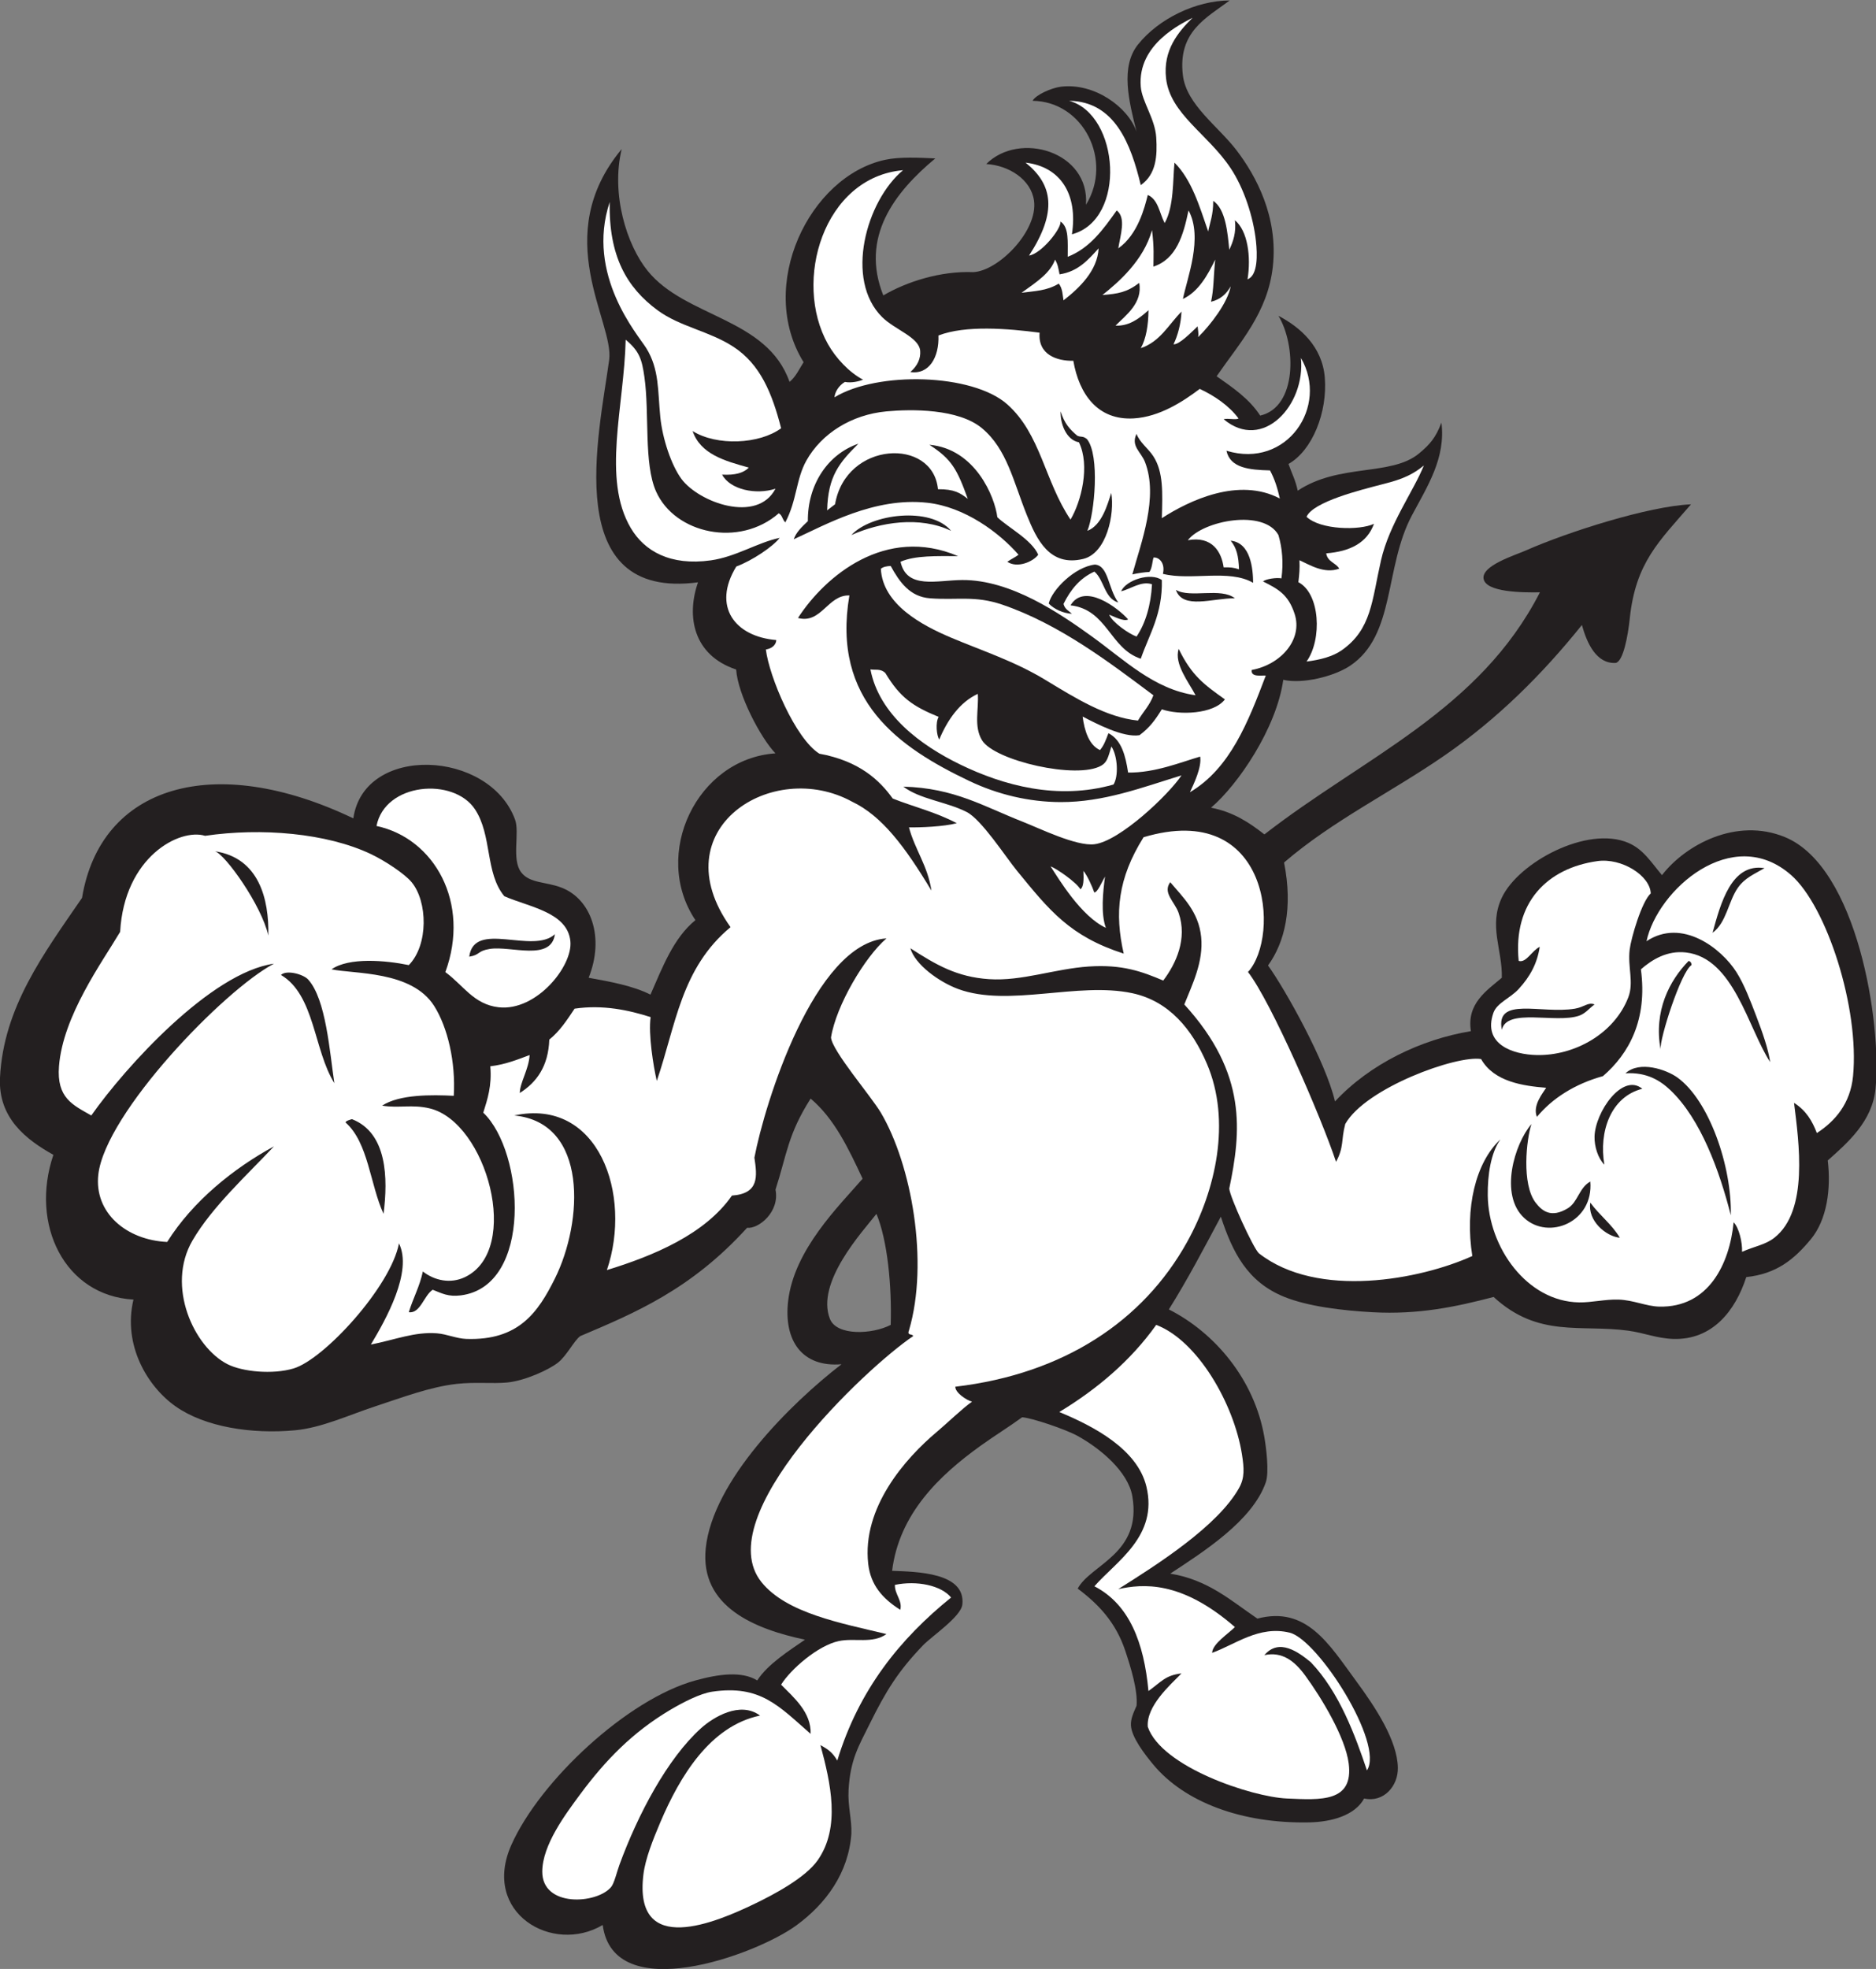 <?xml version="1.0" encoding="UTF-8" standalone="no"?>
<svg
   xmlns:dc="http://purl.org/dc/elements/1.1/"
   xmlns:cc="http://creativecommons.org/ns#"
   xmlns:rdf="http://www.w3.org/1999/02/22-rdf-syntax-ns#"
   xmlns:svg="http://www.w3.org/2000/svg"
   xmlns="http://www.w3.org/2000/svg"
   viewBox="0 0 772.053 810.013"
   height="810.013"
   width="772.053"
   xml:space="preserve"
   id="svg2"
   version="1.1"><rect x="0" y="0" width="772.053" height="810.013" fill="#808080" stroke="none"/><defs
     id="defs6" /><g
     transform="matrix(1.333,0,0,-1.333,0,810.013)"
     id="g10"><g
       transform="scale(0.1)"
       id="g12"><path
         id="path14"
         style="fill:#231f20;fill-opacity:1;fill-rule:evenodd;stroke:none"
         d="m 3796.37,6075.07 c -72.07,-53.82 -160.96,-96.67 -144.32,-231.47 11.13,-90.07 108.65,-156.67 164.83,-229.88 61.38,-80.01 129.74,-207.14 112.77,-360 -15.82,-142.42 -101.76,-234.15 -173.5,-338.31 50.04,-35.25 100.96,-69.64 134.46,-121.45 114.68,26.45 111.23,217.22 56.38,307.95 67.11,-35.11 135.43,-94.63 143.13,-190.84 8.55,-106.57 -38.26,-224.58 -112.15,-266.4 10.96,-30.98 21.03,-47.97 28.53,-82.41 127.76,84.91 288.6,43.81 374.22,114.6 33.32,27.52 52.13,49.1 69.42,95.41 13.82,-109.41 -43.32,-196.47 -91.1,-286.26 -85.66,-161.05 -50.02,-369.94 -190.84,-464.1 -49,-32.76 -146.68,-57.19 -206.32,-43.36 -20.88,-149.52 -139.83,-324.08 -223.07,-394.71 69.22,-13.19 118.55,-46.27 164.8,-82.41 309.12,240.06 663.38,381.75 850.65,747.13 -52.74,-0.98 -167.91,-0.15 -174.01,42.27 -5.82,40.5 96.14,71.73 130.12,86.74 129.42,57.2 379.65,136.98 510.29,142.54 -98.49,-114.29 -171.03,-179.65 -189,-352.29 -5.43,-52.15 -20.04,-133.25 -43.69,-137.23 -59.75,-3.09 -88.71,61.47 -104.1,117.11 -122.91,-153.07 -261.19,-290.25 -425.06,-403.38 -163.15,-112.63 -344.88,-200.75 -494.47,-329.64 28.02,-140.77 1.85,-246.88 -49.52,-317.72 52.76,-73.19 178.36,-297.44 206.76,-419.62 108.09,115.9 265.16,191.29 419.63,216.87 -13.77,85.47 49.22,125.5 95.43,164.8 2.13,86.56 -41.29,159.61 0,247.24 51.33,109 263.87,223.14 390.37,169.15 46.04,-19.65 69.71,-58.57 104.08,-99.75 72.39,93.75 229.52,178.98 379.46,117.5 224.12,-91.9 299.76,-575.66 279.82,-776.78 -9.94,-100.39 -85.17,-165.88 -147.46,-221.2 10.37,-87.35 -2.07,-182.36 -52.05,-242.9 -51.66,-62.58 -106.09,-107.17 -199.53,-117.1 -33.56,-103.74 -104.44,-194.68 -225.53,-190.85 -50.16,1.58 -89.59,18.71 -138.79,25.45 -147.22,20.2 -277.38,-23.17 -415.7,104.06 -115.24,-30.17 -231.58,-54.97 -373.71,-47.09 -92.89,5.14 -199.63,17.71 -273.26,47.7 -113.5,46.22 -158.97,137.15 -195.18,247.23 -51.87,-97.05 -103.05,-194.78 -160.49,-286.27 141.06,-71.4 264.32,-215.55 294.94,-394.7 5.34,-31.1 15.22,-107.2 4.36,-138.8 -40.92,-118.91 -193.73,-215.19 -294.96,-281.92 117.05,-18.86 187.89,-83.92 268.92,-138.8 151.55,39.76 221.08,-78.77 303.62,-190.848 62.54,-84.91 128.28,-185.617 130.11,-268.918 1.27,-57.156 -44.06,-108.836 -104.1,-95.418 -28.55,-52.441 -100.74,-72.316 -169.16,-73.73 -208.92,-4.328 -385.37,62.558 -481.44,177.832 -26.82,32.199 -67.54,84.941 -69.4,121.453 -1.03,20.656 8.07,39.277 17.37,60.722 4.23,48.196 -18.23,119.375 -34.71,169.153 -29.47,89.024 -83.99,145.264 -147.03,192.334 40.06,74.81 199.02,107.13 168.73,284.78 -13.05,76.44 -98.95,147.81 -169.16,186.5 -37.11,20.46 -141.76,55.84 -171.17,57.48 -43.97,-32.03 -83.62,-55.87 -128.11,-87.84 -127.28,-91.46 -251.37,-209.58 -273.26,-386.03 74.9,-3 227.64,-4.6 216.85,-104.09 -4.04,-37.44 -95.23,-98.49 -121.42,-125.79 -76.51,-79.747 -114.03,-140.176 -164.83,-242.891 -33.77,-68.301 -59.82,-109.602 -65.05,-203.859 -2.74,-49.356 10.43,-91.465 8.67,-134.461 -8.44,-121.379 -78.67,-216.602 -170.01,-283.301 -125.92,-91.973 -564.45,-251.086 -597.7,1.387 -154.71,-92.032 -375.62,37.207 -281.93,247.214 88.51,198.418 358.8,450.051 568.19,507.473 72.49,19.902 143.35,29.356 190.85,0 32.19,50.457 100.19,93.008 147.47,125.788 -153.4,32.46 -325.07,100.78 -306.5,281.93 21.32,208.26 261.78,446.76 419.26,568.19 -121.39,-10.3 -179.08,72.21 -164.81,195.19 18.36,158.26 156.35,292.57 229.88,377.35 -43.37,92.53 -86.72,185.09 -160.48,247.23 -70.73,-111.13 -73.01,-171.58 -108.44,-280.92 13.7,-69.05 -52.7,-122 -87.69,-117.74 -172.92,-190.45 -346.37,-262.94 -515.2,-334.36 -19.62,-14.62 -42.06,-61.34 -69.4,-82.4 -28.39,-21.89 -101.19,-55.43 -156.14,-60.73 -45.36,-4.37 -98.8,2.14 -156.15,-4.34 -81.82,-9.26 -167.3,-41.61 -251.57,-69.4 -82.02,-27.04 -165.211,-66.09 -247.226,-73.73 -134.082,-12.5 -278.125,10.08 -368.672,73.73 -87.145,61.25 -163.551,189.28 -130.125,329.65 C 199.402,2077.75 91.918,2297.35 164.82,2512.51 81.383,2559.1 -6.305,2625.89 0,2751.07 c 10.867,216.97 134.828,382.01 253.277,554.53 57.129,346.79 406.735,451.47 837.533,245.35 33.08,229.98 420.15,211.8 499.26,-3.55 15.1,-41.08 -11.51,-123.15 19.09,-163.08 26.59,-34.7 76.53,-28.23 125.79,-47.71 89.82,-35.54 132.35,-152.41 82.4,-277.6 68.53,-12.43 137.04,-24.88 190.85,-52.05 37.58,85.32 71.02,174.77 138.79,229.88 -136.37,203.73 5.04,498.38 247.05,514.72 -45.86,47.71 -116.4,182.2 -121.27,258.73 -132.86,44.27 -154.32,164.36 -117.77,269.15 -426.29,-56.48 -305.7,455.37 -274.29,686.4 15.9,116.97 -185.1,381.73 38.61,650.61 -33.39,-139.04 15.35,-295.68 80.21,-375.74 117.33,-144.85 368.34,-144.24 438.06,-342.66 19.24,15.47 29.89,39.53 43.38,60.74 -145.87,235.5 17.56,573.96 251.57,624.57 45.41,9.82 105.2,6.57 155.03,4.34 -126.21,-104.88 -232.39,-243.11 -160.5,-422.81 71.61,41.93 175.86,75.86 277.6,71.86 77.36,3.12 200.82,127.54 187.63,220.83 -9.16,64.73 -77.09,108.74 -147.48,112.77 102.33,102.43 319.98,38.58 307.95,-125.78 83.79,135.83 -7.34,318.95 -164.82,320.96 9.61,18.18 57.81,39.69 86.76,43.38 103.67,13.2 208.42,-63.02 234.22,-138.8 -23.7,93.82 -50.45,200.28 4.33,268.91 63.69,79.81 179.44,136.05 283.11,136.05 z M 2705.91,2330.25 c 34.16,-81.48 47.65,-223.22 43.97,-342.55 -56.73,-29.57 -166.79,-34.65 -187.68,18.6 -44.14,112.55 100.34,268.82 143.71,323.95 v 0" /><path
         id="path16"
         style="fill:#ffffff;fill-opacity:1;fill-rule:evenodd;stroke:none"
         d="m 3681.89,6021.75 c -44.47,-43.82 -91.73,-100.14 -81.89,-186.82 12.54,-110.34 129.1,-171.55 199.53,-277.59 41.06,-61.83 70.02,-150.03 78.07,-225.54 4.12,-38.69 6.68,-105.12 -26.04,-117.12 11.33,69.04 0.53,149.92 -39.02,182.17 4.61,-38.02 -5.72,-66.55 -17.34,-91.08 -5.06,50.51 -10.65,124.91 -49.59,151.03 0.21,-43.81 -9.98,-66.17 -15.49,-94.64 -27.09,78.45 -51.14,159.94 -104.08,212.53 -5.4,-52.92 -1.29,-135.67 -30.38,-186.51 -15.93,30.31 -19.76,72.76 -52.05,86.74 -9.61,-38.04 -30.19,-121.96 -91.07,-164.81 6.33,40.52 24.98,94.06 -4.86,117.1 -40.73,-57.42 -82.56,-116.43 -151.29,-143.13 -0.22,46.08 4.35,91.53 -22.21,108.76 2.25,-23.12 -59.75,-99.49 -97.17,-105 87.44,134.53 74.22,218.76 -10.74,286.85 107.3,-12.49 162.11,-96.42 143.12,-221.21 170.02,45.2 146.96,370.04 -8.67,412.05 141.02,-2.12 190.67,-133.19 221.21,-260.25 48.15,33.73 51.31,90.66 47.72,147.48 -3.65,57.56 -43.93,110.01 -47.72,156.15 -10.88,132.5 128.46,195.78 159.96,212.84 v 0" /><path
         id="path18"
         style="fill:#ffffff;fill-opacity:1;fill-rule:evenodd;stroke:none"
         d="m 1882.41,5453.24 c -3.53,-166.35 52.18,-263.8 147.48,-333.98 69.8,-51.41 159.41,-64.06 234.21,-112.77 83.15,-54.14 119.49,-142.83 147.47,-251.56 -66.88,-49.51 -198.66,-55.3 -273.25,-8.68 24.26,-71.16 98.75,-92.09 173.49,-112.77 -15.95,-16.48 -42.08,-23.91 -82.41,-21.69 24.35,-46.22 104.78,-63.41 164.82,-43.37 -56.85,-108.76 -237.32,-42.09 -290.59,30.37 -30.63,41.62 -58.3,122.79 -65.07,190.84 -8.06,80.88 -2.76,147.09 -43.37,212.53 -25.34,40.81 -187.54,225.8 -112.78,451.08 v 0" /><path
         id="path20"
         style="fill:#ffffff;fill-opacity:1;fill-rule:evenodd;stroke:none"
         d="m 4396.02,4640.22 c -32.89,-81.19 -106.84,-180.78 -132.41,-293.01 -28.43,-124.92 -28.9,-212.56 -121.44,-277.59 -27.66,-19.44 -67.54,-29.7 -108.42,-34.7 48.87,68.81 41.66,210.43 -25.23,244.9 2.81,24.27 4.59,41.23 3.34,67.8 30.27,-13.53 76.11,-43.15 122.75,-26.04 -9.22,17.51 -36.37,20.75 -40.14,47.32 73.87,5.65 126.41,32.62 147.46,91.09 -44,-20.97 -165.7,-18.97 -208.18,21.68 20.14,46.63 168.83,83.27 229.1,99.04 41.76,10.92 87.56,21.15 133.17,59.51 v 0" /><path
         id="path22"
         style="fill:#ffffff;fill-opacity:1;fill-rule:evenodd;stroke:none"
         d="m 1374.95,3076.37 c 78.39,213.99 -33.9,412.97 -212.54,451.08 26.18,134.02 237.48,150.94 303.61,52.05 54,-80.73 31.21,-197.11 91.09,-268.92 76.62,-33.4 194.87,-49.27 203.86,-138.79 7.75,-77.23 -105.5,-216.86 -221.21,-203.85 -77.34,8.69 -109.16,67.97 -164.81,108.43 z m 73.73,47.71 c 34.37,5.37 24.04,17.72 63.57,23.93 64.98,10.23 189.2,-39.49 201,45.47 -68.84,-63.21 -249.62,44.38 -264.57,-69.4 v 0" /><path
         id="path24"
         style="fill:#ffffff;fill-opacity:1;fill-rule:evenodd;stroke:none"
         d="m 4753.73,3154.44 c -24.2,-11.25 -41.72,-50.68 -65.04,-43.37 -17.87,180 87.72,286.08 242.89,307.94 75,10.58 162.83,-44.71 164.83,-99.74 -28.07,-25.07 -60.94,-138.66 -65.08,-173.51 -6.47,-54.38 13.61,-101.04 -4.32,-147.47 -43.26,-111.84 -165.7,-180.03 -281.95,-177.82 -74.51,1.41 -168.22,33.22 -134.45,130.12 10.8,30.99 51.71,44.99 78.08,73.74 35.74,38.98 57.03,78.81 65.04,130.11 z m 108.44,-190.85 c -103.67,-17.18 -245.84,39.09 -225.53,-65.05 15.8,68.43 166.7,18.61 238.56,43.37 19.57,6.74 30.33,22.01 47.69,34.7 -19.51,8.28 -31.62,-8.19 -60.72,-13.02 v 0" /><path
         id="path26"
         style="fill:#ffffff;fill-opacity:1;fill-rule:evenodd;stroke:none"
         d="m 3452.54,1172.27 c 74.14,15.82 192.89,28.34 360,-117.11 -18.75,-19.59 -69.45,-51.55 -70.29,-79.566 70,24.776 144.82,85.426 239.43,62.216 87.34,-21.42 292.89,-342.72 238.57,-425.068 -35.64,105.461 -84.62,241.27 -173.49,333.977 -37.05,30.39 -97.78,75.701 -143.15,21.699 54.73,11.883 93.01,-17.883 125.82,-62.656 50.57,-69.016 123.99,-190.578 134.44,-271.328 15.58,-120.637 -86.49,-113.02 -190.86,-108.438 -108.34,4.766 -387.03,97.195 -429.4,221.211 -4.96,63.84 68.62,128.77 104.1,164.813 -50.56,-5.821 -62.48,-26.258 -102.03,-54.317 -13.8,149.567 -59.1,267.647 -166.89,323.247 67.28,77.03 197.58,154.68 160.49,307.94 -27.97,115.55 -162.89,186.03 -268.91,229.88 116.47,70.47 220.49,158.32 299.28,268.93 128.36,-48.85 239.9,-244.07 264.59,-399.05 6.87,-43.34 8.85,-72.63 -8.69,-104.09 -65.67,-117.81 -252.95,-236.77 -373.01,-312.29 v 0" /><path
         id="path28"
         style="fill:#ffffff;fill-opacity:1;fill-rule:evenodd;stroke:none"
         d="m 2780.25,4342.88 c 45.13,19.93 112.69,17.42 177.82,17.34 -224.28,95.7 -410.91,-61.84 -494.44,-190.84 72.25,-19.34 91.66,71.91 158.73,69.54 -55.38,-325.26 152.95,-469.15 370.41,-572.67 87.25,-41.53 183.42,-64.81 281.94,-65.07 132.87,-0.33 250.21,44.7 373,82.41 -39.37,-59.29 -190.5,-203.07 -268.92,-212.52 -55.92,-6.77 -170.24,49.44 -221.19,69.39 -120.37,47.15 -211.08,104.17 -368.68,108.43 51,-38.97 133.4,-46.73 195.18,-78.07 46.41,-23.53 119.65,-137.61 156.13,-182.16 99.83,-121.9 162.56,-201.45 329.07,-255.17 -28.36,124.68 -18.64,231.8 61.31,359.26 391.42,116.7 423.45,-305.55 322.38,-416 71.27,-91.52 226.25,-448.41 271.83,-585.93 25.08,46.47 15.04,65.66 28.4,116.79 63.17,111.75 344.65,213.15 419.46,200.48 39.8,-70.49 130.62,-82.88 200.89,-88.64 -8.61,-14.37 -43.36,-54.54 -28.51,-89.82 47.42,57.53 117.73,102.03 203.87,125.77 79.82,68.98 138.02,173.25 117.11,329.64 34.6,30.1 80.68,58.56 138.78,52.05 147.84,-16.56 191.92,-233.46 260.24,-338.31 -5.53,39.85 -24.02,92.82 -43.36,143.13 -17.85,46.44 -36.25,95.75 -60.72,134.46 -46.06,72.84 -167.85,168.29 -277.6,95.42 33.53,157.69 264.69,364.19 446.76,203.86 109.65,-96.55 211.13,-410.49 190.84,-620.25 -8.19,-84.51 -55.22,-139.11 -111.7,-175.65 -14.3,37.37 -32.95,69.31 -70.47,93.24 15.02,-121.8 45.66,-332.96 -60.72,-416.38 -27.91,-21.88 -61.33,-26.4 -99.77,-43.38 1.33,28.41 -9.26,74.25 -26.02,91.1 -12.38,-128 -77.2,-263.98 -229.88,-260.26 -39.92,0.98 -79.94,20.33 -125.78,21.7 -41.05,1.21 -82.69,-9.34 -121.44,-8.68 -160.96,2.68 -279.81,169.75 -281.94,329.64 -0.84,63.97 9.53,131.88 39.03,173.5 -77.27,-72.18 -110.04,-213.33 -86.74,-360.02 -158.71,-72.1 -477.42,-134.08 -659.28,8.7 -17.85,17.54 -89.36,173.62 -91.07,199.51 36.03,173.93 56.87,354.02 -138.81,568.19 24.02,60.6 59.8,131.33 52.05,208.19 -7.93,78.65 -57.23,123.42 -95.43,169.16 -24.49,-33.2 13.96,-60.29 26.03,-95.42 27.11,-78.93 -7.79,-155.59 -47.71,-208.19 -65.14,27.63 -126.12,50.33 -229.88,43.36 -106.18,-7.11 -206.47,-45.83 -307.95,-39.04 -99.32,6.66 -163.44,44.1 -242.89,95.44 14.64,-50.85 89.06,-104.21 147.46,-125.78 155.27,-57.36 369.74,23.01 537.85,-13.02 113.69,-24.37 184.71,-111.75 229.88,-216.88 76.45,-178 27.31,-392.24 -60.72,-550.83 -135.08,-243.31 -380.02,-407.21 -715.69,-446.76 -0.52,-18.19 34.18,-41.56 51.65,-46.14 -27.5,-18.74 -78.42,-67.84 -108.02,-92.65 -98.68,-82.68 -231.98,-234.66 -212.53,-407.71 7.34,-65.33 43.73,-107.05 99.05,-142.04 7.19,28.8 -17.61,48.02 -16.65,76.98 67.85,14.08 142.89,-1.49 173.5,-39.04 -157.68,-127.14 -284.9,-284.748 -351.32,-503.127 -14.71,24.414 -25.93,33.227 -52.05,47.707 31.3,-116.398 63.05,-253.625 -8.67,-355.664 -38,-54.054 -134.82,-105.461 -195.19,-134.465 -116.19,-55.82 -374.39,-167.547 -342.65,91.094 5.97,48.684 29.94,108.438 52.05,160.481 60.78,143.105 154.35,297.664 307.95,329.636 -61.42,45.969 -144.92,-5.468 -182.17,-39.043 -104.32,-93.972 -195.19,-267.031 -251.57,-420.722 -8.41,-22.918 -16.23,-57.594 -26.02,-69.395 -43.68,-52.625 -212.96,-63.75 -212.53,47.707 0.3,81.895 71.23,176.61 117.11,238.563 77.64,104.855 162.01,191.679 277.59,260.246 38.99,23.125 92.67,50.898 130.12,56.387 148.65,21.746 205.17,-44.153 303.62,-130.118 2.6,66.219 -52.34,112.461 -91.09,151.797 29.14,47 113.23,120.645 177.83,134.466 49.39,10.55 104.31,-9.17 147.47,21.67 -139.26,33.52 -308.87,64.2 -386.02,160.49 -161.94,202.07 320.99,659.9 468.43,759.04 -1.75,8.37 -19.86,0.38 -13.01,17.34 62.38,211.05 7.78,512.49 -86.75,672.31 -29.64,50.11 -150.2,190.23 -153.88,231.94 15.82,98.99 104.2,248.11 171.23,305.88 -222.49,-14.22 -376.18,-510.32 -407.71,-676.62 8.52,-57.64 15.34,-111.05 -69.39,-117.11 -82.98,-119.46 -242.11,-185.81 -386.03,-229.89 79.07,232.65 -25.59,533.23 -286.27,477.12 229.54,-21.76 212.79,-328.25 125.78,-503.14 -52.15,-104.84 -112.08,-191.79 -273.25,-186.5 -30.61,1 -60.39,15 -91.08,17.34 -68.41,5.22 -127.04,-19.39 -203.86,-34.7 46.54,77.67 129.51,225.16 86.75,312.3 -25.04,-132.97 -230.79,-357.71 -325.306,-386.03 -64.941,-19.46 -158.106,-10.16 -203.859,13.01 -103.899,52.65 -190.602,240.55 -108.43,381.69 60.723,104.33 169.777,203.39 251.566,290.61 -123.73,-67.11 -250.461,-168.83 -329.636,-294.94 -125.524,5.8 -226.055,89.84 -212.532,208.2 21.684,189.7 387.992,569.43 542.168,650.6 -194.234,-27.04 -458.812,-318.98 -563.855,-468.44 -57.262,32.67 -107.371,53.84 -99.758,151.81 12.09,155.62 132.809,320.61 188.773,414.86 12.911,231.34 183.516,320.6 262.313,296.46 173.965,25.41 375.076,8.51 511.806,-56.38 43.54,-20.67 104.03,-60.57 125.79,-86.75 49.33,-59.37 52.65,-193.38 -8.68,-255.91 -71.65,14.76 -184.78,24.58 -238.55,-13.01 69.05,-14.86 247.36,-3.61 316.62,-112.77 41.87,-65.97 66.97,-173.27 60.72,-277.59 -68.39,3.47 -167.55,4.66 -221.2,-30.35 51.59,-8.62 92.54,4.73 147.47,-8.68 175.37,-42.83 283.88,-436.32 108.43,-520.48 -44.53,-21.37 -94.04,-10.91 -130.12,17.34 -9.8,-46.57 -30.32,-82.44 -43.37,-125.77 35.56,-4.65 46.46,51.42 73.73,69.39 29.11,-11.47 48.12,-22.24 86.76,-17.36 222.75,28.21 196.91,442.27 69.39,563.87 13.08,41.85 26.94,82.94 21.68,143.13 46.63,5.42 83.56,20.55 121.45,34.7 -2.55,-44.11 -30.09,-85.03 -30.36,-117.11 52.23,33.07 88.11,82.49 91.08,164.81 32.15,25.7 54.94,60.72 78.08,95.42 87.39,12.95 167.81,-4.62 234.72,-26.02 -7.35,-53.05 8.41,-151.14 19.06,-196.98 59.29,173.2 74.7,347.57 227.67,474.57 -216.01,302.67 129.48,522.47 375.63,387.06 91.6,-43.63 163.05,-138.51 244.61,-274.28 -11.41,76.79 -50.67,125.7 -69.4,195.17 34.61,-0.65 107.13,2.2 147.68,12.82 -64.97,34.52 -135.16,51.24 -197.8,76.18 -40.98,57.25 -103.82,116.05 -226.54,138.42 -74.3,46.79 -154.74,237.47 -165.12,321.59 18.21,2.63 31.53,13.87 32.19,29.12 -127.7,10.55 -198.94,103.49 -123.48,226.9 50.14,18.82 113.23,61.53 134.03,88.47 -68.11,-14.1 -134.97,-58.52 -212.53,-69.4 -125.52,-17.6 -205.31,28.7 -247.23,99.76 -89.6,151.93 -20.42,374.64 -15.75,581.21 42.4,-35.45 50.09,-60.41 57.89,-115.54 15.98,-112.84 -2.5,-266.75 35.94,-352.9 58.34,-130.78 256.95,-173.82 378.82,-67.28 11.74,-6.74 9.76,-17.52 20.22,-28.14 36.21,69.11 32.68,133.02 65.05,190.85 46.38,82.81 138.3,141.65 247.23,151.8 77.56,7.23 222.39,8.51 294.95,-52.04 77.2,-64.43 96.5,-163.93 138.79,-268.92 29.68,-73.69 69.8,-159.41 173.49,-134.46 73.28,17.64 97.76,139.84 86.74,203.86 -11.02,-33.85 -28.5,-100.03 -73.73,-117.11 22.32,53.24 39.06,233.59 -1.25,283.08 -12.93,10.78 -18.11,5.05 -30.04,10.59 -22.52,19.4 -39.61,36.93 -51.11,75 -1.96,-35.25 15.97,-88.09 56.36,-95.42 35,-71.8 7.27,-182.79 -25.99,-238.55 -80.18,119.02 -91.62,263.47 -195.2,355.66 -107.26,95.48 -400.8,102.81 -533.49,21.69 1.25,15.94 12.65,35.92 32.05,47.47 20.97,-3.81 43.85,1.95 56.18,6.98 -43.27,22.59 -84.37,67.06 -108.47,109.83 -109.03,193.48 -13.59,515.26 231.84,536.67 -113.78,-94.77 -181.28,-338.28 -64.13,-453.72 39.67,-39.1 113.93,-61.68 117.11,-104.1 1.67,-22.32 -7.13,-44.87 -30.36,-65.06 58.15,-8.69 89.3,46.37 86.74,112.77 83.69,32.43 215.01,21.37 312.28,8.67 -5.61,-68.32 54.08,-87.75 104.12,-86.75 18.09,-104.4 76.29,-184.31 186.48,-177.82 79.71,4.68 152.23,52.15 203.87,91.08 45.28,-21.03 91.1,-52.21 119.81,-91.46 -9.71,-4.97 -31.78,1.58 -46.08,-2.09 120.82,-101.57 253.34,43.88 238.58,188.98 86.99,-148.41 -42.66,-343.44 -229.89,-286.27 11.47,-53.58 70.98,-59.14 134.44,-60.73 15.72,-29.51 22.95,-55.13 30.37,-86.75 -126.95,66.77 -279.24,-5.75 -364.34,-60.71 2.33,80.04 4.96,142.65 -26.03,190.83 -15.84,24.66 -42.13,42.42 -52.03,69.41 -18.48,-37.56 13.77,-55.42 26.01,-86.75 42.42,-108.49 -12.01,-248.95 -39.02,-346.99 17.48,4 38.46,7.02 52.5,7.51 8.85,10.1 9.43,35.94 13.16,44.7 18.4,1.06 36.31,-18.79 28.75,-50.5 86.55,-22 204.85,15.66 278.6,-27.73 -0.57,43 -7.19,123.81 -69.4,130.11 18.18,-22.08 24.24,-46.58 25.8,-88.42 -16.91,5.69 -26.95,6.58 -47.5,6.02 -6.54,46.95 -34.41,97.51 -110.6,83.88 47.16,60.69 234.66,97.04 279.76,15.87 11.8,-39.99 15.8,-85.29 9.28,-133.67 -14.81,2.93 -47.25,-1.41 -56.99,-9.46 46.89,-23.38 78.49,-40.58 97.85,-100.65 25.33,-78.61 -42.36,-155.93 -132.54,-172.61 -3.69,-23.91 33.18,-15.8 43.38,-17.34 -54.57,-143.53 -109.9,-286.26 -234.22,-360.01 11.91,25.59 37.01,77.35 31.64,110.06 -60.45,-17.67 -139.88,-50.43 -222.5,-49.33 -8.03,52.71 -20.53,100.91 -60.72,121.45 -9.63,-25.44 -14.3,-37.75 -26.02,-52.04 -33.96,15.18 -48.14,59.78 -53.65,103.42 42.81,-22.18 125.64,-65.7 175.57,-57.52 31.73,23.87 47.5,45.64 68.92,79.88 53.52,-18.6 159.75,-15.43 194.73,30.62 -62.81,44.96 -101.93,72.06 -142.68,155.88 -15.06,-46.26 31.64,-103.65 52.05,-143.13 -128.22,17.92 -220.93,110.28 -320.97,182.16 -97.7,70.2 -248.73,174.27 -399.05,173.5 -78.49,-0.4 -171.66,-29.91 -190.82,56.39 z m 529.14,-160.49 c -8.9,8.61 -21.85,13.65 -26.01,30.36 21.54,43.51 50.49,79.65 95.41,99.76 30.51,-25.89 30.37,-82.41 73.75,-95.42 -32.36,44.7 -29.77,113.86 -72.21,117.11 -62.2,-7.23 -132.22,-77.34 -142.58,-120.18 15.67,-16.88 44.81,-30.43 71.64,-31.63 z m -815.27,285.73 c -18.75,-17.76 -36.46,-34.58 -43.51,-55.85 98.42,44.74 248.77,130.64 412.05,112.77 116.05,-12.7 222.65,-92.51 281.93,-160.47 -10.74,-8.06 -19.49,-11.59 -34.71,-21.69 30.9,-21.02 79.75,0.21 95.43,21.69 -20.27,46.67 -93.1,83.97 -126.19,115.77 -7.69,62.66 -67.93,211.06 -209.8,223.59 69.12,-44.75 85.37,-75.18 118.57,-166.9 -23.34,18.29 -42.03,30.2 -92.05,29.69 -15.47,160.53 -284.27,148.89 -317.75,-46.42 -11.95,-8.63 -6.75,-5.75 -24.42,-18.82 2.44,105.98 37.99,147.61 96.46,205.74 -94.13,-32.23 -157.08,-125.94 -156.01,-239.1 z m 134.32,-42.84 c 88.85,39.65 210.75,59.57 307.95,13.02 -63.05,75.73 -247.91,52.75 -307.95,-13.02 z m 832.77,-173.49 c 29.94,6.8 61.84,32.78 95.43,21.69 -3.44,-64.53 -20.18,-121.03 -47.71,-161.43 -23.68,8.15 -75.61,44.61 -84.52,67.52 11.78,-3.99 45.36,-22.73 58.48,-14.52 -31.43,35.47 -135.04,114.61 -177.81,43.37 113.77,-13.44 121.13,-133.32 216.85,-164.82 26.45,76.2 67.58,137.72 65.06,242.89 -34.1,24.43 -110.19,0.33 -125.78,-34.7 z m 351.33,-21.68 c -43.09,34.56 -138.18,-0.56 -182.17,26.02 21.17,-61.8 114.55,-25.12 182.17,-26.02 z M 828.434,3189.14 c 2.504,113.67 -29.313,239.87 -164.817,260.24 31.528,-9.22 144.113,-166.71 164.817,-260.24 z m 4458.816,8.68 c 43.06,31.2 48.47,96.62 78.06,138.79 21.82,31.07 50.9,42.21 82.4,60.73 -102.69,16.46 -135.66,-109.42 -160.46,-199.52 z m -160.49,-360.01 c -3.48,32.48 62.97,239.62 95.41,260.24 0.23,7.47 -3.32,11.13 -8.67,13.02 -59.85,-61.19 -108.3,-154.91 -86.74,-273.26 z M 951.238,3053.75 c -14.496,15.89 -66.59,30.69 -83.765,13.93 104.535,-61.72 100.89,-231.63 164.817,-333.96 -14.5,96.13 -25.65,259.28 -81.052,320.03 z M 5178.81,2751.07 c -33.77,24.36 -116.76,53.27 -160.49,13.01 65.94,4.01 107.58,-22.39 138.81,-52.05 93.65,-89.02 151.56,-248.85 186.48,-386.02 3.34,150.85 -66.7,354.26 -164.8,425.06 z m -255.92,-182.16 c -0.78,-30.78 10.9,-67.25 30.37,-86.75 -17.67,101.99 20.02,209.87 117.11,234.21 -60.98,50.39 -145.53,-71.52 -147.48,-147.46 z m -3836.26,53.73 c -3.37,-0.95 -20.34,-5.33 -19.64,-10.37 70.49,-62.52 75.33,-190.69 117.11,-281.92 14.05,109.96 11.45,250.01 -97.47,292.29 z m 3619.41,-305.3 c 75.42,-69.07 214.25,-12.48 203.84,112.76 -34.74,-19.03 -38.4,-63.55 -69.39,-82.42 -51.45,-31.29 -79.26,-8.72 -99.01,16.65 -44.7,57.37 -28.67,197.13 -13.37,243.23 -52.76,-61.68 -99.91,-218.99 -22.07,-290.22 z m 294.94,-60.73 c -24.69,41.82 -63.32,69.69 -91.1,108.44 -9.16,-55.93 48.46,-104.31 91.1,-108.44 v 0" /><path
         id="path30"
         style="fill:#ffffff;fill-opacity:1;fill-rule:evenodd;stroke:none"
         d="m 2897.89,3864.16 c -10.37,-18.06 -6.13,-57.99 1.87,-69.91 25.49,60.89 63.58,115.4 119.03,140.92 3.5,-47.81 -13.09,-100.06 13.03,-143.14 38.2,-63.06 293.77,-122.05 368.67,-78.07 18.53,10.89 20.97,27.58 30.82,58.9 19.8,-30.52 22.24,-92.86 6.4,-117.49 -172.5,-49.16 -340.89,-2.57 -473.24,61.79 -121.11,58.89 -249.92,153.04 -277.23,293.62 13.27,-2.86 31.11,3.42 46.14,-11.36 45.45,-75.41 83.89,-102.17 164.51,-135.26 z m 663.07,66.67 c -11.06,-30.87 -32.23,-51.63 -47.7,-78.08 -98.16,9.97 -192.56,68.99 -286.27,125.8 -94.53,57.29 -193.65,89.2 -290.6,130.11 -89.89,37.94 -211.44,102.61 -216.87,212.53 7.01,6.01 17.79,8.23 30.36,8.67 26.9,-48.84 58.63,-95.04 121.46,-99.75 83.86,-6.3 138.58,9.16 222.74,-19.5 178.15,-60.68 334.83,-181.15 466.88,-279.78 v 0" /><path
         id="path32"
         style="fill:#ffffff;fill-opacity:1;fill-rule:evenodd;stroke:none"
         d="m 3391.8,5310.11 c -3.48,-68.8 -59.53,-122.62 -108.42,-160.48 -2.4,12.55 -2.34,37.09 -14.69,51.58 -38.01,-22.64 -72.99,-22.42 -114.9,-28.22 49.61,35.34 88.65,61.44 103.57,102.42 8.89,-15.99 9.5,-24.26 13.85,-45.51 57.77,8.73 88.85,45.45 120.59,80.21 z m -47.01,-1921.26 c 11.62,-13.15 27.89,-49.51 33.57,-66.5 9.94,-0.6 22.91,31.29 33.26,49.11 -6.37,-47.16 -13.44,-114.99 2.6,-158.46 -76.45,35.52 -144.98,150.17 -170.76,189.79 16.87,-5.82 79.2,-48.36 92.09,-70.68 10,6.6 10.6,29.78 9.24,56.74 z M 3799.53,5193 c -8.9,-50.39 -62.99,-120.32 -100.33,-156.71 1.8,11.91 -0.76,20.99 -1.7,33.19 -20.33,-19.16 -56.87,-57.09 -74.51,-55.45 12.79,25.83 23.14,63.36 24.72,100.9 -39.7,-39.82 -65.97,-93.06 -125.78,-112.77 16.35,28.1 23.54,71.39 23.83,117.1 -33.26,-30.31 -62.79,-49.09 -101.89,-47.71 31.19,31.49 84.57,69.68 73.26,131.88 -38.38,-29.21 -65.39,-33.51 -113.61,-37.37 49.51,39.44 127.09,106.46 153.12,200.43 6.97,-54.64 4.41,-83.45 4.32,-112.77 70.66,23.32 92.28,95.69 108.43,173.49 45.63,-84.14 -4.37,-208.57 -17.34,-273.25 47.64,22.21 75.57,71.92 99.77,121.45 -5.59,-52.02 -4.11,-91.59 -13.01,-130.12 29.12,7.01 47.97,24.3 60.72,47.71 v 0" /></g></g></svg>